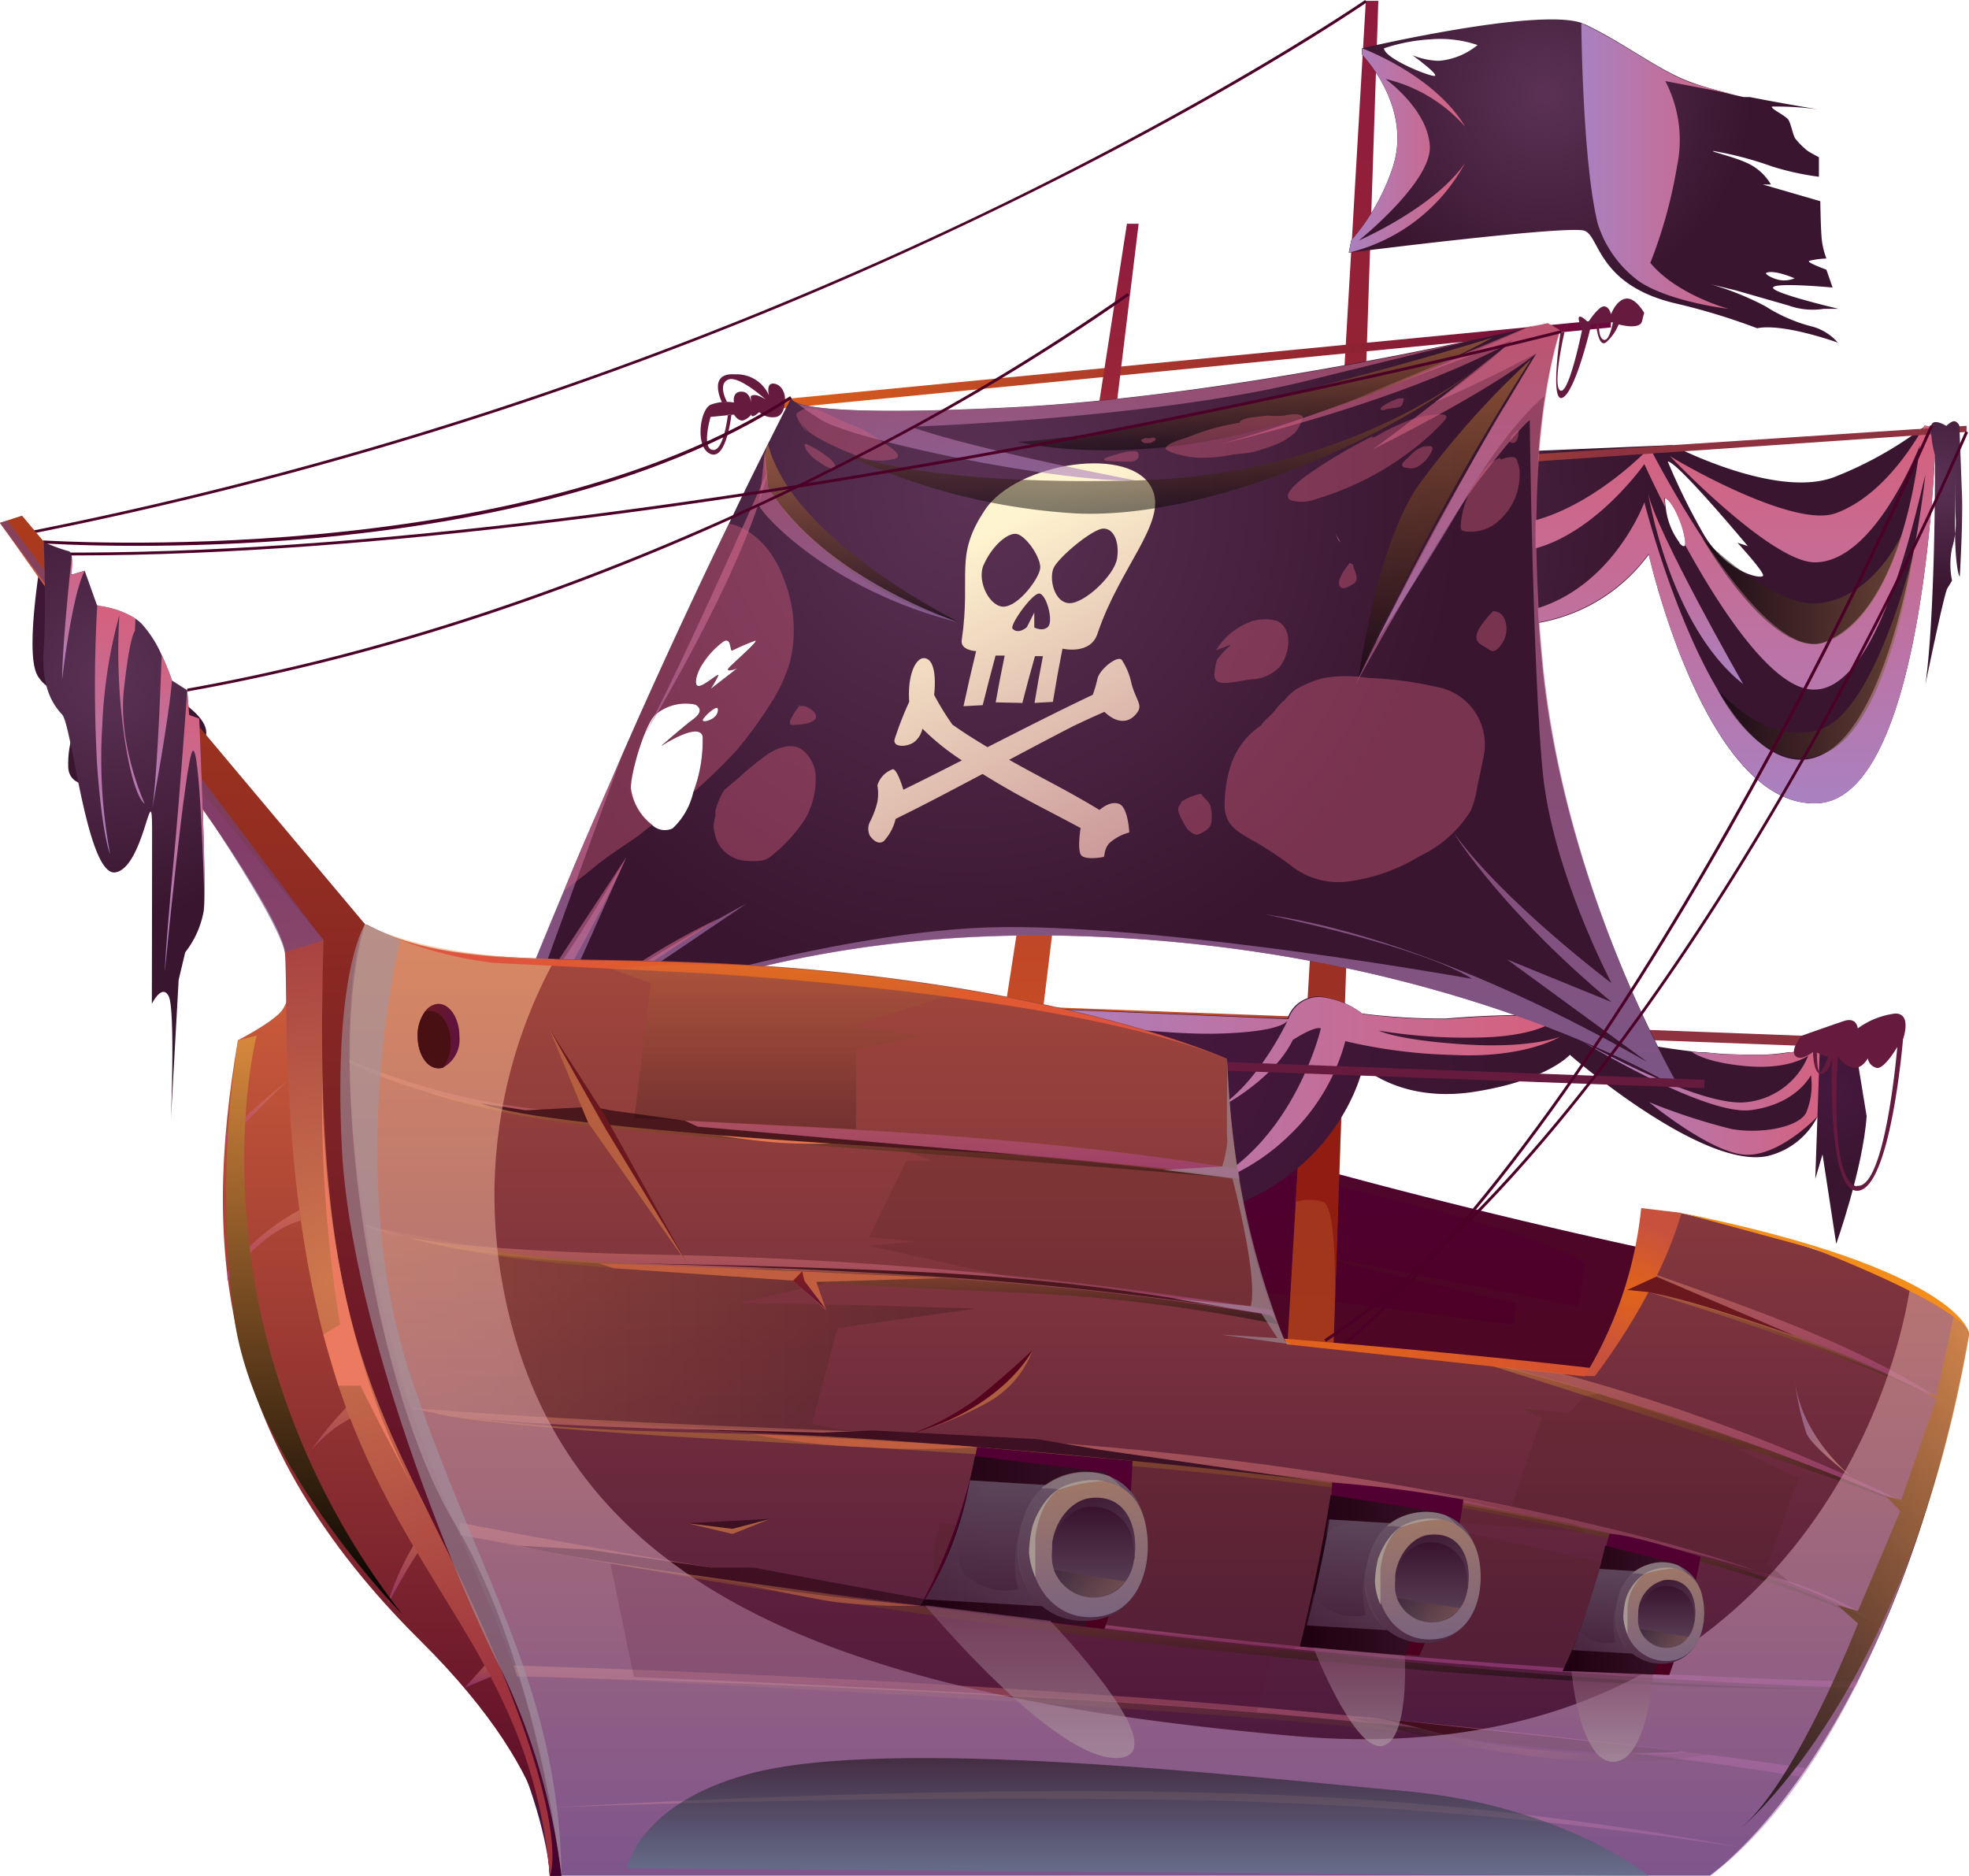<svg xmlns="http://www.w3.org/2000/svg" xmlns:xlink="http://www.w3.org/1999/xlink" viewBox="0 0 168.31 160.36"><defs><style>.cls-1{isolation:isolate;}.cls-10,.cls-100,.cls-101,.cls-102,.cls-103,.cls-104,.cls-105,.cls-106,.cls-107,.cls-108,.cls-109,.cls-11,.cls-110,.cls-111,.cls-112,.cls-113,.cls-114,.cls-115,.cls-116,.cls-117,.cls-118,.cls-119,.cls-12,.cls-120,.cls-121,.cls-122,.cls-123,.cls-124,.cls-125,.cls-126,.cls-127,.cls-128,.cls-129,.cls-13,.cls-130,.cls-131,.cls-132,.cls-133,.cls-134,.cls-14,.cls-15,.cls-16,.cls-17,.cls-18,.cls-19,.cls-2,.cls-20,.cls-21,.cls-22,.cls-23,.cls-24,.cls-25,.cls-26,.cls-27,.cls-28,.cls-29,.cls-3,.cls-30,.cls-31,.cls-32,.cls-33,.cls-35,.cls-36,.cls-38,.cls-39,.cls-4,.cls-40,.cls-41,.cls-42,.cls-43,.cls-45,.cls-46,.cls-47,.cls-48,.cls-49,.cls-5,.cls-50,.cls-51,.cls-52,.cls-53,.cls-54,.cls-55,.cls-56,.cls-57,.cls-58,.cls-59,.cls-6,.cls-60,.cls-61,.cls-62,.cls-63,.cls-64,.cls-65,.cls-66,.cls-7,.cls-8,.cls-84,.cls-85,.cls-89,.cls-95,.cls-96,.cls-97,.cls-98,.cls-99{fill-rule:evenodd;}.cls-2{fill:url(#_534);}.cls-100,.cls-101,.cls-102,.cls-109,.cls-115,.cls-116,.cls-12,.cls-124,.cls-125,.cls-126,.cls-132,.cls-133,.cls-134,.cls-136,.cls-14,.cls-140,.cls-141,.cls-142,.cls-15,.cls-22,.cls-23,.cls-24,.cls-25,.cls-26,.cls-27,.cls-3,.cls-31,.cls-33,.cls-34,.cls-39,.cls-4,.cls-41,.cls-42,.cls-51,.cls-52,.cls-53,.cls-54,.cls-55,.cls-56,.cls-57,.cls-58,.cls-59,.cls-60,.cls-61,.cls-62,.cls-63,.cls-64,.cls-65,.cls-81,.cls-82,.cls-86,.cls-9,.cls-99{mix-blend-mode:multiply;}.cls-3{fill:url(#_533);}.cls-4{fill:url(#_533-2);}.cls-114,.cls-118,.cls-123,.cls-131,.cls-28,.cls-29,.cls-30,.cls-32,.cls-5,.cls-6,.cls-67,.cls-68,.cls-69,.cls-70,.cls-71,.cls-72,.cls-73,.cls-78,.cls-79,.cls-80,.cls-84,.cls-87,.cls-93,.cls-94{mix-blend-mode:screen;}.cls-28,.cls-29,.cls-30,.cls-32,.cls-5,.cls-51,.cls-52,.cls-53,.cls-54,.cls-55,.cls-56,.cls-57,.cls-58,.cls-59,.cls-6,.cls-60,.cls-61,.cls-62,.cls-63,.cls-64,.cls-67,.cls-68,.cls-69,.cls-70,.cls-72,.cls-73,.cls-84{opacity:0.5;}.cls-5{fill:url(#_566);}.cls-6{fill:url(#_566-2);}.cls-7{fill:url(#_563);}.cls-8{fill:url(#_532);}.cls-80,.cls-9{fill:#4d1f1d;}.cls-109,.cls-114,.cls-123,.cls-131,.cls-71,.cls-78,.cls-79,.cls-80,.cls-82,.cls-87,.cls-9{opacity:0.2;}.cls-10{fill:url(#_564);}.cls-11{fill:url(#_563-2);}.cls-12{fill:#7e0100;opacity:0.46;}.cls-13{fill:url(#_556);}.cls-14{fill:url(#_533-3);}.cls-15{fill:url(#_533-4);}.cls-16{fill:url(#_562);}.cls-17{fill:url(#_561);}.cls-18{fill:url(#_558);}.cls-19{fill:url(#_534-2);}.cls-20{fill:url(#_557);}.cls-21{fill:url(#_557-2);}.cls-136,.cls-140,.cls-141,.cls-142,.cls-22,.cls-23,.cls-24,.cls-25,.cls-26,.cls-27,.cls-33,.cls-65,.cls-81,.cls-86{opacity:0.6;}.cls-22{fill:url(#_533-5);}.cls-23,.cls-31{fill:url(#_533-6);}.cls-24{fill:url(#_533-7);}.cls-25{fill:url(#_533-8);}.cls-26{fill:url(#_533-9);}.cls-27{fill:url(#_533-10);}.cls-28{fill:url(#_526);}.cls-29{fill:url(#_526-2);}.cls-30{fill:url(#_526-3);}.cls-32{fill:url(#_526-4);}.cls-33{fill:url(#_533-12);}.cls-34{opacity:0.4;}.cls-35{fill:#d6607c;}.cls-36,.cls-37{fill:#661b3e;}.cls-38{fill:url(#_534-3);}.cls-39{fill:url(#_533-13);}.cls-40{fill:url(#_534-4);}.cls-41{fill:url(#_533-14);}.cls-42{fill:url(#_533-15);}.cls-43{fill:url(#_556-2);}.cls-44{fill:#4d0027;}.cls-45{fill:url(#_555);}.cls-46{fill:url(#_552);}.cls-47{fill:url(#_551);}.cls-48{fill:url(#_550);}.cls-49{fill:url(#_549);}.cls-50{fill:url(#_548);}.cls-51{fill:url(#_547);}.cls-52{fill:url(#_547-2);}.cls-53{fill:url(#_547-3);}.cls-54{fill:url(#_547-4);}.cls-55{fill:url(#_547-5);}.cls-56{fill:url(#_547-6);}.cls-57{fill:url(#_547-7);}.cls-58{fill:url(#_547-8);}.cls-59{fill:url(#_547-9);}.cls-60{fill:url(#_547-10);}.cls-61{fill:url(#_547-11);}.cls-62{fill:url(#_547-12);}.cls-63{fill:url(#_547-13);}.cls-64{fill:url(#_547-14);}.cls-65{fill:#704786;}.cls-66{fill:url(#_545);}.cls-67{fill:url(#_526-5);}.cls-68{fill:url(#_526-6);}.cls-69{fill:url(#_526-7);}.cls-70{fill:url(#_526-8);}.cls-71{fill:url(#_526-9);}.cls-72{fill:url(#_526-10);}.cls-73{fill:url(#_526-11);}.cls-74{fill:#4a171d;}.cls-75{fill:url(#_522);}.cls-76{fill:url(#_522-2);}.cls-77{fill:url(#_522-3);}.cls-78{fill:url(#_544);}.cls-79{fill:url(#_541);}.cls-81{fill:url(#_523);}.cls-82{fill:#5c1838;}.cls-83{fill:#6a171d;}.cls-84{fill:url(#_540);}.cls-85{fill:url(#_538);}.cls-86{fill:#a295a0;}.cls-87{fill:url(#_526-12);}.cls-88{fill:#c25e40;}.cls-89{fill:url(#_537);}.cls-90{fill:#e5774f;}.cls-91{fill:#9e4f3f;}.cls-92{fill:#eb7a61;}.cls-93{fill:url(#_526-13);}.cls-94{opacity:0.76;fill:url(#_526-14);}.cls-95{fill:#f48d19;}.cls-96{fill:url(#_536);}.cls-97{fill:#481013;}.cls-98{fill:url(#_534-5);}.cls-99{fill:url(#_533-16);}.cls-100{fill:url(#_533-17);}.cls-101{fill:url(#_533-18);}.cls-102{fill:url(#_533-19);}.cls-103{fill:url(#_532-2);}.cls-104{fill:url(#_532-3);}.cls-105{fill:url(#_532-4);}.cls-106{fill:url(#_530);}.cls-107{fill:url(#_530-2);}.cls-108{fill:url(#_530-3);}.cls-109{fill:url(#_525);}.cls-110{fill:url(#_529);}.cls-111{fill:url(#_525-2);}.cls-112{fill:url(#_528);}.cls-113{fill:url(#_527);}.cls-114{fill:url(#_526-15);}.cls-115,.cls-116,.cls-124,.cls-125,.cls-126,.cls-132,.cls-133,.cls-134{opacity:0.3;}.cls-115{fill:url(#_525-3);}.cls-116{fill:url(#_525-4);}.cls-117,.cls-118{fill:#a79892;}.cls-118{opacity:0.45;}.cls-119{fill:url(#_529-2);}.cls-120{fill:url(#_525-5);}.cls-121{fill:url(#_528-2);}.cls-122{fill:url(#_527-2);}.cls-123{fill:url(#_526-16);}.cls-124{fill:url(#_525-6);}.cls-125{fill:url(#_525-7);}.cls-126{fill:url(#_525-8);}.cls-127{fill:url(#_529-3);}.cls-128{fill:url(#_525-9);}.cls-129{fill:url(#_528-3);}.cls-130{fill:url(#_527-3);}.cls-131{fill:url(#_526-17);}.cls-132{fill:url(#_525-10);}.cls-133{fill:url(#_525-11);}.cls-134{fill:url(#_525-12);}.cls-135{fill:#56031d;}.cls-136{fill:url(#_523-2);}.cls-137{fill:url(#_522-4);}.cls-138{fill:#ae5e40;}.cls-139{fill:#b65e40;}.cls-140{fill:url(#_521);}.cls-141{fill:url(#_521-2);}.cls-142{fill:url(#_521-3);}</style><radialGradient id="_534" cx="106.72" cy="43.87" r="34.46" gradientUnits="userSpaceOnUse"><stop offset="0" stop-color="#5b3255"/><stop offset="1" stop-color="#39152f"/></radialGradient><linearGradient id="_533" x1="141.73" y1="68.67" x2="141.73" y2="36.4" gradientUnits="userSpaceOnUse"><stop offset="0" stop-color="#a981c0"/><stop offset="1" stop-color="#d6607c"/></linearGradient><linearGradient id="_533-2" x1="144.94" y1="58.48" x2="144.94" y2="42.09" xlink:href="#_533"/><linearGradient id="_566" x1="145.52" y1="50.29" x2="162.63" y2="50.29" gradientUnits="userSpaceOnUse"><stop offset="0"/><stop offset="1" stop-color="#956f3d"/></linearGradient><linearGradient id="_566-2" x1="146.8" y1="56.06" x2="163.55" y2="56.06" xlink:href="#_566"/><radialGradient id="_563" cx="102.07" cy="38.37" r="35.54" gradientUnits="userSpaceOnUse"><stop offset="0" stop-color="#e16419"/><stop offset="1" stop-color="#8d323e"/></radialGradient><linearGradient id="_532" x1="129.61" y1="126.55" x2="129.61" y2="94.63" gradientUnits="userSpaceOnUse"><stop offset="0" stop-color="#4a001d"/><stop offset="1" stop-color="#520034"/></linearGradient><linearGradient id="_564" x1="113.79" y1="120.77" x2="113.79" y2="0.1" gradientUnits="userSpaceOnUse"><stop offset="0" stop-color="#a43919"/><stop offset="1" stop-color="#8e1b3e"/></linearGradient><radialGradient id="_563-2" cx="83.22" cy="86.32" r="41.94" xlink:href="#_563"/><radialGradient id="_556" cx="97.34" cy="89.51" r="33.26" gradientUnits="userSpaceOnUse"><stop offset="0" stop-color="#46183f"/><stop offset="1" stop-color="#39152f"/></radialGradient><linearGradient id="_533-3" x1="86.43" y1="93.26" x2="133.34" y2="93.26" xlink:href="#_533"/><linearGradient id="_533-4" x1="135.11" y1="93.84" x2="156.96" y2="93.84" xlink:href="#_533"/><linearGradient id="_562" x1="62.82" y1="31.29" x2="137.7" y2="31.29" gradientUnits="userSpaceOnUse"><stop offset="0" stop-color="#e16419"/><stop offset="1" stop-color="#6b073e"/></linearGradient><linearGradient id="_561" x1="88.95" y1="120.7" x2="88.95" y2="19.13" gradientUnits="userSpaceOnUse"><stop offset="0" stop-color="#e16419"/><stop offset="1" stop-color="#8e1b3e"/></linearGradient><radialGradient id="_558" cx="67.68" cy="33.93" r="0.04" gradientUnits="userSpaceOnUse"><stop offset="0" stop-color="#ff2c22"/><stop offset="1" stop-color="#d6002a"/></radialGradient><radialGradient id="_534-2" cx="82.43" cy="42.67" r="42.54" xlink:href="#_534"/><linearGradient id="_557" x1="121.55" y1="69.49" x2="109.1" y2="42.11" gradientTransform="matrix(0.85, 0, 0, 1, -5.45, 1.72)" gradientUnits="userSpaceOnUse"><stop offset="0" stop-color="#c79296"/><stop offset="1" stop-color="#fff4d0"/></linearGradient><linearGradient id="_557-2" x1="112.68" y1="76.58" x2="98.92" y2="46.33" xlink:href="#_557"/><linearGradient id="_533-5" x1="97.06" y1="41.07" x2="97.06" y2="29.06" xlink:href="#_533"/><linearGradient id="_533-6" x1="92.53" y1="92.58" x2="92.53" y2="27.64" xlink:href="#_533"/><linearGradient id="_533-7" x1="60.04" y1="63.92" x2="60.04" y2="40.2" xlink:href="#_533"/><linearGradient id="_533-8" x1="124.49" y1="54.86" x2="124.49" y2="27.64" xlink:href="#_533"/><linearGradient id="_533-9" x1="47.63" y1="92.22" x2="47.63" y2="73.29" xlink:href="#_533"/><linearGradient id="_533-10" x1="53.22" y1="90.17" x2="53.22" y2="78.53" xlink:href="#_533"/><linearGradient id="_526" x1="107.29" y1="38.5" x2="107.29" y2="28.92" gradientUnits="userSpaceOnUse"><stop offset="0"/><stop offset="1" stop-color="#d7883d"/></linearGradient><linearGradient id="_526-2" x1="99.38" y1="43.91" x2="99.38" y2="30.69" xlink:href="#_526"/><linearGradient id="_526-3" x1="123.51" y1="57.83" x2="123.51" y2="30.69" xlink:href="#_526"/><linearGradient id="_526-4" x1="73.74" y1="53.25" x2="73.74" y2="37.97" xlink:href="#_526"/><linearGradient id="_533-12" x1="73.48" y1="53.25" x2="73.48" y2="38.5" xlink:href="#_533"/><radialGradient id="_534-3" cx="132.05" cy="8.05" r="17.75" xlink:href="#_534"/><linearGradient id="_533-13" x1="114.38" y1="46.4" x2="114.38" y2="45.55" xlink:href="#_533"/><radialGradient id="_534-4" cx="165.85" cy="41.2" r="9.39" xlink:href="#_534"/><linearGradient id="_533-14" x1="115.3" y1="12.86" x2="125.24" y2="12.86" xlink:href="#_533"/><linearGradient id="_533-15" x1="135.17" y1="14.18" x2="149.48" y2="14.18" xlink:href="#_533"/><radialGradient id="_556-2" cx="156.93" cy="93.03" r="7.33" xlink:href="#_556"/><radialGradient id="_555" cx="8.72" cy="51.16" r="9.91" gradientUnits="userSpaceOnUse"><stop offset="0" stop-color="#45173f"/><stop offset="1" stop-color="#39152f"/></radialGradient><radialGradient id="_552" cx="108.71" cy="124.39" r="35.69" gradientTransform="matrix(1, 0.07, -0.14, 1.94, 20.94, -127.59)" gradientUnits="userSpaceOnUse"><stop offset="0" stop-color="#e16419"/><stop offset="1" stop-color="#cf463e"/></radialGradient><linearGradient id="_551" x1="84.16" y1="160.36" x2="84.16" y2="44.09" gradientUnits="userSpaceOnUse"><stop offset="0" stop-color="#3e123e"/><stop offset="1" stop-color="#d2603b"/></linearGradient><linearGradient id="_550" x1="33.07" y1="160.36" x2="33.07" y2="80.34" gradientUnits="userSpaceOnUse"><stop offset="0" stop-color="#530728"/><stop offset="1" stop-color="#d2603b"/></linearGradient><linearGradient id="_549" x1="23.99" y1="160.36" x2="23.99" y2="44.09" gradientUnits="userSpaceOnUse"><stop offset="0" stop-color="#44032f"/><stop offset="1" stop-color="#ac3b1d"/></linearGradient><radialGradient id="_548" cx="28.55" cy="109.51" r="38.3" gradientUnits="userSpaceOnUse"><stop offset="0" stop-color="#ce784d"/><stop offset="1" stop-color="#9d323e"/></radialGradient><linearGradient id="_547" x1="67.92" y1="100.79" x2="67.92" y2="90.59" gradientUnits="userSpaceOnUse"><stop offset="0.01" stop-color="#ae429a"/><stop offset="1" stop-color="#e08368"/></linearGradient><linearGradient id="_547-2" x1="153.71" y1="120.36" x2="153.71" y2="108.84" xlink:href="#_547"/><linearGradient id="_547-3" x1="33.09" y1="105.76" x2="33.09" y2="104.69" xlink:href="#_547"/><linearGradient id="_547-4" x1="71.96" y1="112.49" x2="71.96" y2="105.77" xlink:href="#_547"/><linearGradient id="_547-5" x1="146.57" y1="129.27" x2="146.57" y2="116.89" xlink:href="#_547"/><linearGradient id="_547-6" x1="98" y1="139.67" x2="98" y2="120.36" xlink:href="#_547"/><linearGradient id="_547-7" x1="99.02" y1="144.29" x2="99.02" y2="130.16" xlink:href="#_547"/><linearGradient id="_547-8" x1="99.16" y1="151.87" x2="99.16" y2="142.37" xlink:href="#_547"/><linearGradient id="_547-9" x1="98.13" y1="157.94" x2="98.13" y2="153.11" xlink:href="#_547"/><linearGradient id="_547-10" x1="21.94" y1="97.8" x2="21.94" y2="92.34" xlink:href="#_547"/><linearGradient id="_547-11" x1="22.57" y1="109.51" x2="22.57" y2="103.44" xlink:href="#_547"/><linearGradient id="_547-12" x1="27.53" y1="126.31" x2="27.53" y2="120.36" xlink:href="#_547"/><linearGradient id="_547-13" x1="34.39" y1="137.25" x2="34.39" y2="132.13" xlink:href="#_547"/><linearGradient id="_547-14" x1="40.83" y1="144.29" x2="40.83" y2="142.37" xlink:href="#_547"/><radialGradient id="_545" cx="139.6" cy="110.45" r="5.86" gradientUnits="userSpaceOnUse"><stop offset="0" stop-color="#e16419"/><stop offset="1" stop-color="#c8513e"/></radialGradient><linearGradient id="_526-5" x1="100.22" y1="144.34" x2="100.22" y2="131.71" xlink:href="#_526"/><linearGradient id="_526-6" x1="99" y1="139.26" x2="99" y2="120.77" xlink:href="#_526"/><linearGradient id="_526-7" x1="72.11" y1="113.22" x2="72.11" y2="105.77" xlink:href="#_526"/><linearGradient id="_526-8" x1="146.02" y1="129.27" x2="146.02" y2="116.77" xlink:href="#_526"/><linearGradient id="_526-9" x1="99.83" y1="151.64" x2="99.83" y2="143.35" xlink:href="#_526"/><linearGradient id="_526-10" x1="71.23" y1="100.79" x2="71.23" y2="93.34" xlink:href="#_526"/><linearGradient id="_526-11" x1="153.96" y1="120.36" x2="153.96" y2="110.45" xlink:href="#_526"/><linearGradient id="_522" x1="55.63" y1="124.33" x2="112.16" y2="124.33" gradientUnits="userSpaceOnUse"><stop offset="0" stop-color="#430e1d"/><stop offset="1" stop-color="#381227"/></linearGradient><linearGradient id="_522-2" x1="44.4" y1="135.7" x2="94.4" y2="135.7" xlink:href="#_522"/><linearGradient id="_522-3" x1="118.08" y1="148.38" x2="143.73" y2="148.38" xlink:href="#_522"/><radialGradient id="_544" cx="130.9" cy="148.76" r="10.78" gradientUnits="userSpaceOnUse"><stop offset="0" stop-color="#d7883d"/><stop offset="1"/></radialGradient><linearGradient id="_541" x1="31.22" y1="113.52" x2="83.34" y2="113.52" xlink:href="#_544"/><linearGradient id="_523" x1="99.1" y1="160.36" x2="99.1" y2="78.99" gradientUnits="userSpaceOnUse"><stop offset="0" stop-color="#a981c0"/><stop offset="1" stop-color="#fcb47c"/></linearGradient><linearGradient id="_540" x1="97.25" y1="160.36" x2="97.25" y2="150.28" gradientUnits="userSpaceOnUse"><stop offset="0" stop-color="#51888d"/><stop offset="1"/></linearGradient><radialGradient id="_538" cx="68.82" cy="85.15" r="25.81" gradientUnits="userSpaceOnUse"><stop offset="0" stop-color="#e16419"/><stop offset="1" stop-color="#e0543e"/></radialGradient><linearGradient id="_526-12" x1="66.93" y1="96.51" x2="66.93" y2="82.46" xlink:href="#_526"/><linearGradient id="_537" x1="69.2" y1="111.95" x2="69.2" y2="108.67" gradientUnits="userSpaceOnUse"><stop offset="0" stop-color="#5f123e"/><stop offset="1" stop-color="#801e1d"/></linearGradient><linearGradient id="_526-13" x1="26.86" y1="138.02" x2="26.86" y2="88.53" xlink:href="#_526"/><linearGradient id="_526-14" x1="142" y1="148.18" x2="173.94" y2="120.42" xlink:href="#_526"/><linearGradient id="_536" x1="35.7" y1="88.58" x2="39.27" y2="88.58" gradientUnits="userSpaceOnUse"><stop offset="0" stop-color="#6a1a1d"/><stop offset="1" stop-color="#5f123e"/></linearGradient><radialGradient id="_534-5" cx="9.22" cy="57.75" r="20.97" xlink:href="#_534"/><linearGradient id="_533-16" x1="6.27" y1="58.12" x2="6.27" y2="47.58" xlink:href="#_533"/><linearGradient id="_533-17" x1="10.24" y1="72.97" x2="10.24" y2="51.74" xlink:href="#_533"/><linearGradient id="_533-18" x1="13.85" y1="69.16" x2="13.85" y2="55.98" xlink:href="#_533"/><linearGradient id="_533-19" x1="15.77" y1="83.07" x2="15.77" y2="58.99" xlink:href="#_533"/><linearGradient id="_532-2" x1="87.74" y1="139.26" x2="87.74" y2="123.7" xlink:href="#_532"/><linearGradient id="_532-3" x1="118.12" y1="141.59" x2="118.12" y2="126.79" xlink:href="#_532"/><linearGradient id="_532-4" x1="139.46" y1="143.2" x2="139.46" y2="131.09" xlink:href="#_532"/><linearGradient id="_530" x1="78.68" y1="131.76" x2="94.63" y2="131.76" gradientUnits="userSpaceOnUse"><stop offset="0" stop-color="#1e0010"/><stop offset="1" stop-color="#381227"/></linearGradient><linearGradient id="_530-2" x1="111.15" y1="134.67" x2="123.04" y2="134.67" xlink:href="#_530"/><linearGradient id="_530-3" x1="133.54" y1="137.64" x2="143.33" y2="137.64" xlink:href="#_530"/><linearGradient id="_525" x1="87.54" y1="126.88" x2="89.01" y2="126.88" gradientUnits="userSpaceOnUse"><stop offset="0.01" stop-color="#4f2c45"/><stop offset="1" stop-color="#695467"/></linearGradient><linearGradient id="_529" x1="86" y1="137.25" x2="86.81" y2="126.69" gradientUnits="userSpaceOnUse"><stop offset="0.01" stop-color="#47223c"/><stop offset="1" stop-color="#5c455a"/></linearGradient><linearGradient id="_525-2" x1="93.84" y1="147.98" x2="93.84" y2="135.29" gradientTransform="translate(-11.92 -1.81) rotate(-4.4)" xlink:href="#_525"/><linearGradient id="_528" x1="94.43" y1="147.7" x2="94.43" y2="136.01" gradientTransform="translate(-11.92 -1.81) rotate(-4.4)" gradientUnits="userSpaceOnUse"><stop offset="0" stop-color="#7a637e"/><stop offset="1" stop-color="#9f7767"/></linearGradient><linearGradient id="_527" x1="93.42" y1="136.53" x2="93.42" y2="128" gradientUnits="userSpaceOnUse"><stop offset="0" stop-color="#5c455a"/><stop offset="0.99" stop-color="#360e2a"/></linearGradient><linearGradient id="_526-15" x1="90.05" y1="135.37" x2="96.19" y2="135.37" xlink:href="#_526"/><linearGradient id="_525-3" x1="79.07" y1="131.92" x2="89.05" y2="131.92" xlink:href="#_525"/><linearGradient id="_525-4" x1="89.9" y1="130.7" x2="97" y2="130.7" xlink:href="#_525"/><linearGradient id="_529-2" x1="116.79" y1="139.34" x2="117.5" y2="130.05" xlink:href="#_529"/><linearGradient id="_525-5" x1="122.62" y1="152.1" x2="122.62" y2="140.9" gradientTransform="translate(-11.92 -1.81) rotate(-4.4)" xlink:href="#_525"/><linearGradient id="_528-2" x1="123.14" y1="151.85" x2="123.14" y2="141.53" xlink:href="#_528"/><linearGradient id="_527-2" x1="122.38" y1="138.66" x2="122.38" y2="131.13" xlink:href="#_527"/><linearGradient id="_526-16" x1="119.4" y1="137.64" x2="124.82" y2="137.64" xlink:href="#_526"/><linearGradient id="_525-6" x1="113.27" y1="130.62" x2="117.1" y2="130.62" xlink:href="#_525"/><linearGradient id="_525-7" x1="111.63" y1="136.5" x2="118.52" y2="136.5" xlink:href="#_525"/><linearGradient id="_525-8" x1="119.27" y1="133.51" x2="125.54" y2="133.51" xlink:href="#_525"/><linearGradient id="_529-3" x1="138.24" y1="141.37" x2="138.79" y2="134.2" xlink:href="#_529"/><linearGradient id="_525-9" x1="142.6" y1="155.41" x2="142.6" y2="146.77" gradientTransform="translate(-11.92 -1.81) rotate(-4.4)" xlink:href="#_525"/><linearGradient id="_528-3" x1="143" y1="155.22" x2="143" y2="147.25" xlink:href="#_528"/><linearGradient id="_527-3" x1="142.47" y1="140.84" x2="142.47" y2="135.03" xlink:href="#_527"/><linearGradient id="_526-17" x1="140.17" y1="140.05" x2="144.36" y2="140.05" xlink:href="#_526"/><linearGradient id="_525-10" x1="136.56" y1="134.26" x2="138.4" y2="134.26" xlink:href="#_525"/><linearGradient id="_525-11" x1="134.33" y1="139.17" x2="139.49" y2="139.17" xlink:href="#_525"/><linearGradient id="_525-12" x1="140.08" y1="136.87" x2="144.91" y2="136.87" xlink:href="#_525"/><linearGradient id="_523-2" x1="153.43" y1="122.16" x2="158.35" y2="122.16" xlink:href="#_523"/><linearGradient id="_522-4" x1="58.74" y1="130.48" x2="65.88" y2="130.48" xlink:href="#_522"/><linearGradient id="_521" x1="88.02" y1="150.29" x2="88.02" y2="137.22" gradientUnits="userSpaceOnUse"><stop offset="0" stop-color="#b09da4"/><stop offset="1" stop-color="#834f6b"/></linearGradient><linearGradient id="_521-2" x1="116.21" y1="149.27" x2="116.21" y2="140.85" xlink:href="#_521"/><linearGradient id="_521-3" x1="137.81" y1="150.6" x2="137.81" y2="142.85" xlink:href="#_521"/></defs><g class="cls-1"><g id="Слой_2" data-name="Слой 2"><g id="ships"><path class="cls-2" d="M164.58,36.4h0A32.07,32.07,0,0,1,157,40.7c-5,2.12-14.07-2.65-14.07-2.65L68.81,41.17s-3.58,15.51.87,20.33,31-9.07,31-9.07a8.6,8.6,0,0,0,6.44.61c3.6-1.08,5.77-8.71,5.77-8.71a20.57,20.57,0,0,0,1.54,1.84l.21.23a25.12,25.12,0,0,0,6.39,5,17.23,17.23,0,0,0,6.56,2,14.82,14.82,0,0,0,13.35-6S145.77,69,155.29,68.67s10.2-32.07,10.2-32.07Zm-21,10a6.06,6.06,0,0,1-1.19-3h0a6.5,6.5,0,0,1-.07-.83c.89.36,1.88,3.29,1.74,4C144,46.75,143.83,46.75,143.54,46.4Zm5.87.29-.93-.29s2.24,2.44,2.19,2.8-3.19-.21-5.15-3.65a54.09,54.09,0,0,1-3-6.1C143.36,39.43,149.41,46.69,149.41,46.69Z"/><path class="cls-3" d="M165.49,36.6s-.68,31.78-10.2,32.07-14.37-21.32-14.37-21.32a14.82,14.82,0,0,1-13.35,6,17.23,17.23,0,0,1-6.56-2,19.31,19.31,0,0,0,5.81,1.19c10.05.57,13.74-9.6,13.74-9.6s5.68,22.46,13.61,22,10.41-24.35,10.41-24.35c-.89,3.48-4.16,19.13-9.94,18.33-3.4-.47-7.68-7-10.62-12.38.14-.7-.85-3.63-1.74-4a6.5,6.5,0,0,0,.07.83c-1.11-2.18-1.79-3.7-1.79-3.7s-5.33,7.63-11.76,7.53c-5.78-.08-10.05-6.29-10.84-7.53a12.56,12.56,0,0,0,9.65,5.23c6.83.41,13.41-6.65,13.41-6.65s9.56,18.86,15,16.61c6.83-2.8,8-16.38,8.11-16.79-.19.35-3.91,10-9,10-3.7,0-12.14-8.82-12.4-9.1.28.23,10.45,6.22,14.16,4.91,4.56-1.63,7.47-7.31,7.62-7.52h0Z"/><path class="cls-4" d="M140.87,42.09s1.8,11.42,8.14,16.39C149,58.48,141.4,45.16,140.87,42.09Z"/><path class="cls-5" d="M145.52,46s5.92,10.5,10.52,8.89,6.59-9.31,6.59-9.31-2.48,5.65-7.34,6C151.51,51.89,145.52,46,145.52,46Z"/><path class="cls-6" d="M146.8,58.91s3.67,7.74,9.19,5.47,7.56-17.06,7.56-17.06-3.22,13.38-7.89,15S146.8,58.91,146.8,58.91Z"/><polygon class="cls-7" points="80.29 42.17 168.1 36.4 168.1 36.92 80.29 42.94 80.29 42.17"/><path class="cls-8" d="M164.59,111.39a549.27,549.27,0,0,1-70-16.76s5,29.42,0,31.92c0,0,37-6.27,66.21-2Z"/><path class="cls-9" d="M105.78,99.42s26.54,5.71,29.69,8.6l-.55,3.64-25.67-5,20.36,4.76-.28,1.83-22.25-2.91.23,7.32,29.2,2.73,4.41-2-1.12-11.83s-21.2-4.49-34.64-8.55Z"/><path class="cls-10" d="M109.75,120.07l7-120h1.07l-4,120.21S111.5,121.5,109.75,120.07Z"/><polygon class="cls-11" points="57.49 84.88 161.26 88.81 161.26 89.67 57.49 85.78 57.49 84.88"/><path class="cls-12" d="M110.78,102.74a3.71,3.71,0,0,1,2.31,0c1.28.42,1,8.92,1,8.92L115,86.08,111.77,86Z"/><path class="cls-13" d="M157,89.48a15,15,0,0,1-1.62,5.94h0a6.46,6.46,0,0,1-4.28,3.4c-5.6,1.21-16.91-8.65-16.91-8.65s-1.91,2.18-8.17,3.16-9.51-2.13-9.51-2.13-3.1,15.53-25.48,13.48S66.26,87.28,66.26,87.28,62.68,90,60,88.86a4.34,4.34,0,0,1-2.54-4l28.93,1.21,23.66,1a2.77,2.77,0,0,1,2.78-1.89,7.27,7.27,0,0,1,3.6,1.46,55.47,55.47,0,0,0,7.17.43,80.63,80.63,0,0,1,9.7-.26,8.76,8.76,0,0,1,3.48,1.72s3.58.83,7.7,1.33l.84.1.51,0c1,.11,2,.18,3,.2l.54,0c.3,0,.58,0,.85,0h.47a17.53,17.53,0,0,0,2.18-.21l.25,0a5.93,5.93,0,0,0,2.41-.93l.21-.16.78.42Z"/><path class="cls-14" d="M133.34,88.63c-.17.1-3.13,1.85-9.14,1.55A44.53,44.53,0,0,1,115,89a17.32,17.32,0,0,1-4.84,8.1,17.9,17.9,0,0,1-7.25,4.28c7.77-3.8,10-13.48,10-13.48-.63-.18-2.4,1-2.4,1-1.78,3.65-6.66,6-6.66,6,3.36-2,5.76-6.72,6.21-7.64-.26.32-1.38,1-6.21,1.1-6.33.11-16.9-1.73-16.9-1.73l-.48-.51,23.66,1a2.77,2.77,0,0,1,2.78-1.89,7.27,7.27,0,0,1,3.6,1.46,55.47,55.47,0,0,0,7.17.43,80.63,80.63,0,0,1,9.7-.26s-1,1.47-5.85,1.79a46.15,46.15,0,0,1-9.67-.55s1.46.79,7.18,1.17S133.21,88.67,133.34,88.63Z"/><path class="cls-15" d="M157,89.48a15,15,0,0,1-1.62,5.94h0s-3.4,3.62-6.42,3.27-8-4.48-8-4.48a52.37,52.37,0,0,0,7,2.29c2.42.46,5.72-.09,6.42-1.36a6.17,6.17,0,0,0,.42-3.24s-1.21,2.5-5.17,3c-3.79.45-13.57-5.4-14.45-5.93.85.47,9.79,5.45,13.81,5.27a6.41,6.41,0,0,0,5.58-4s-1.59,1.22-5.26.9-4.72-1.24-4.72-1.24l.84.1.51,0c.4,0,.8.08,1.21.11l.51,0c.43,0,.87,0,1.29.06l.54,0c.3,0,.58,0,.85,0h.47a14.45,14.45,0,0,0,2.18-.21l.25,0a5.93,5.93,0,0,0,2.41-.93l1,.26Z"/><polygon class="cls-16" points="62.82 34.52 137.7 27.28 137.7 27.99 62.82 35.31 62.82 34.52"/><polygon class="cls-17" points="80.56 120.7 96.33 19.13 97.33 19.13 84.97 120.7 80.56 120.7"/><path class="cls-18" d="M67.7,33.91l0,.07a.34.34,0,0,1,0-.08Z"/><path class="cls-19" d="M131.83,56.75c-1.9-19.42,1.51-28.5,1.51-28.5l-1.05-.61-2,.46c-1.06.24-2.52.57-4.28.94l-.06,0c-8.87,1.9-25.55,5.1-39.71,5.79-13,.64-16.94.08-18.12-.4a0,0,0,0,0,0,0c-.45-.19-.49-.36-.47-.46C65.81,37.6,64,41.21,62.31,44.76c-.54,1.11-1.08,2.23-1.61,3.34l-.33.69c-2.59,5.48-5,10.74-7.13,15.61l0,0c-1,2.35-2,4.61-2.93,6.75h0c-.75,1.73-1.45,3.39-2.1,5-3.82,9.11-6.14,15.23-6.42,16l0,.07s17.7-13,49.52-12.23,51.36,12.6,51.36,12.6h.72S133.73,76.15,131.83,56.75ZM60,56.84a7,7,0,0,1,1.84-2c.68-.41.54.77.73.78a20.46,20.46,0,0,1,2-.86c.33,0-2,2-2.29,2.36s.61.09.75,0l-2.28,1.77a8.27,8.27,0,0,0,.66-1.17c0-.2-1.23.93-1.69.92S59.55,57.54,60,56.84Zm.05,4.73c.17-.4,1.32-1.41,1.32-.93C61.42,61.51,60,61.83,60.09,61.57ZM57.5,70.81a1.57,1.57,0,0,1-1.76-.29,4.75,4.75,0,0,1-1.82-3.14C53.92,66,55.11,62,56,61.11a4,4,0,0,1,3.44-.88c.47.28.59.68-.22,1.28s-2.5,2.08-2.71,2.27c.28-.18,3.23-2.06,3.55-.84a12.36,12.36,0,0,1-.8,4.79A6.07,6.07,0,0,1,57.5,70.81Z"/><path class="cls-20" d="M83.44,55.66c-.45,1.86-.67,2.81-1.08,4.71L84,60.28c.43-1.7.65-2.56,1.1-4.24l.78,0c-.32,1.57-.48,2.37-.77,4l2.28.05c.42-1.61.63-2.42,1.08-4l.68,0c-.31,1.58-.45,2.39-.72,4L90,60c.3-1.82.47-2.75.82-4.55,0,0,2.41.57,3-1.3,1.9-5.67,5.91-9.46,4.7-12.28-1.68-3.94-11.61-2.32-14.3,1.68s-1.2,5.5-2,11.09C82,55.61,83.44,55.66,83.44,55.66Zm6.61-7.08c.41-.94,3.28-3.31,4.2-3.39s1.46,1.09,1.24,2.54-2.82,3.89-4.1,3.83S89.67,49.49,90.05,48.58Zm-.46,5c-.47.45-1.18.06-1.18.06V52.36c-.25.5-.38.76-.64,1.26,0,0-.73.65-1.22.12-.26-.29,1.59-2.9,2.23-3S90.08,53.11,89.59,53.56Zm-5.51-5.28c.63-1.46,1.87-2.67,2.71-2.67s2.27,2.12,2.12,3-1.75,3.05-3,3.22S83.46,49.73,84.08,48.28Z"/><path class="cls-21" d="M96.72,58.44a5.75,5.75,0,0,0-.81-2c-.3-.5-1.9.73-2.1,1.58a10.2,10.2,0,0,1-.4,1.37c-3.33,1.59-5.31,2.61-9,4.48-1.26-.76-1.87-1.14-3-1.93a22.84,22.84,0,0,1-1.56-2.54s.37-2.82-.72-3.12c-.78-.22-1.58,1.29-1.41,3.71a29.21,29.21,0,0,0-1.25,3.21c-.18.75,1.2.67,1.76.16a2,2,0,0,0,.62-1.07A21.22,21.22,0,0,0,82.22,65c-2.14,1.09-3.19,1.62-5,2.51,0,0-.52-1.8-.91-1.75A2.1,2.1,0,0,0,75,67.14a4.2,4.2,0,0,1,0,1.41,7.74,7.74,0,0,1-.63,1.69,1.32,1.32,0,0,0,0,1.22c.28.39.75.78,1.19.43A4.28,4.28,0,0,0,76.56,70c2.66-1.31,4.27-2.17,7.43-3.84,3.09,1.92,4.94,2.78,8.38,4.62,0,0-.33,2,.09,2.37s1.74.14,1.87.1,0-.58.48-1.16a4.14,4.14,0,0,1,1.72-.93s-.09-2.17-.89-2.45-1.65.53-1.65.53c-3-1.81-4.73-2.6-7.73-4.29,2.26-1.2,3.41-1.81,5.52-2.9,1.09-.51,1.62-.76,2.63-1.2,0,0,1.4,1.5,2.58.32C97.83,60.3,97.17,60.08,96.72,58.44Z"/><path class="cls-22" d="M70.11,35.84a20.82,20.82,0,0,1-2-1.39c1.18.48,5.17,1,18.12.4C100.43,34.16,117.1,31,126,29.06c-3.12.75-7.86,1.9-14.32,3.5-12.93,3.21-33.82,3.92-33.82,3.92,5.92,2.07,19.22,4.59,19.22,4.59C90.36,41.25,72.84,37.62,70.11,35.84Z"/><path class="cls-23" d="M143.33,92.58h-.72S123.07,80.73,91.25,80,41.73,92.22,41.73,92.22s4.4-11.7,11.49-27.78L45.48,85.66C48.62,81.9,53.11,74,53.53,73.29L47,87.94c6-4.93,16.17-10.36,16.8-10.69L50.33,86.36s20.73-7,35.49-7.11,40,4.42,40,4.42c-4.28-2.74-16.83-5.33-17.66-5.51,15.31,2.22,31.75,12.19,32.65,12.62l-12-8.77,8.95,3.65c-9-7.48-13.24-14-13.49-14.46,4.27,5.89,13.21,12.63,13.48,12.84-.14-.29-5-9.54-5.86-17.87s-1.13-30.26-1.13-30.26-.77.5-4.13,4.86-10.42,17.12-10.76,17.74c.23-.49,4-8.38,7.48-14.63,3.56-6.44,8-13.67,8-13.67-4.48,3.5-13.62,8-14,8.2,4.35-3.15,11.76-9.13,11.76-9.13-7.92,4.21-18.5,7.17-24.85,8.7,10.51-2.88,24-8.92,26.1-9.88l2-.46,1.05.61s-3.41,9.08-1.51,28.5S143.33,92.58,143.33,92.58Z"/><path class="cls-24" d="M54.43,63.92S63.77,48.8,65.65,40.2C65.65,40.2,56.7,60.49,54.43,63.92Z"/><path class="cls-25" d="M115.63,34.19l15.12-6.3,1.54-.25,1.05.61a24.27,24.27,0,0,0-1.26,5.57S129,36.11,125,43.06c-3.47,5.94-7.37,11.8-7.37,11.8s8.16-15.74,11.08-20.31l2.61-4.34s-4.92,2.61-8.65,4.17a59.46,59.46,0,0,0,6.65-5.32Z"/><path class="cls-26" d="M53.53,73.29,45.59,85.35l-3.86,6.87a47.52,47.52,0,0,0,6-7.91A112.87,112.87,0,0,0,53.53,73.29Z"/><path class="cls-27" d="M45,90.17A58.32,58.32,0,0,1,61.41,78.53S49.46,86.09,45,90.17Z"/><path class="cls-28" d="M87,37.77s8.48,2.16,20.46-1a86.43,86.43,0,0,0,20.09-7.9S102.12,36.83,87,37.77Z"/><path class="cls-29" d="M71.56,38.5A53.39,53.39,0,0,0,92,43.89c11.28.52,27.3-6.48,35.24-13.2,0,0-10.88,9.88-30.14,10.38S71.56,38.5,71.56,38.5Z"/><path class="cls-30" d="M130.89,30.69a73.18,73.18,0,0,0-9.74,10.93c-3.53,5.28-5,16.21-5,16.21A218.94,218.94,0,0,1,130.89,30.69Z"/><path class="cls-31" d="M143.33,92.58h-.72S123.07,80.73,91.25,80,41.73,92.22,41.73,92.22l0-.08,8.51-20.9c-.31.87,1.56,4.17,25.68,4.45s45.77,1.61,50-11.77c4.06-12.76,5.09-29.79,3.73-31.36s-37,4.07-53.19,2.75l-7-.22a62.37,62.37,0,0,0-8.85,13c2.19-4.61,4.52-9.35,7-14.12,0,.1,0,.27.47.46a0,0,0,0,1,0,0c1.18.48,5.17,1,18.12.4C100.43,34.16,117.1,31,126,29.06l.06,0c1.76-.37,3.22-.7,4.28-.94l2-.46,1.05.61s-3.41,9.08-1.51,28.5S143.33,92.58,143.33,92.58Z"/><path class="cls-32" d="M65.65,41.62s4.45,8.21,16.47,11.63c0,0-14.39-7-16.47-15.28C65.65,38,65,39,65.65,41.62Z"/><path class="cls-33" d="M65.37,38.5s-.37,4.09-.53,4.56,5.86,7.41,17.28,10.19c0,0-11.61-3.7-16.47-11.63Z"/><g class="cls-34"><path class="cls-35" d="M107.81,62a6.58,6.58,0,0,0-2.58,3.35,11.3,11.3,0,0,0-.55,3.65c.08,1.56,1.15,2.13,2.34,2.81A30.37,30.37,0,0,1,110.36,74a6.51,6.51,0,0,0,5,1.34,15.8,15.8,0,0,0,6.06-2.19,10.14,10.14,0,0,0,4.3-3.85,7.86,7.86,0,0,0,.55-2c.16-.79.36-1.58.49-2.38a5,5,0,0,0-4-6.21,31.66,31.66,0,0,0-5.82-.76,11.8,11.8,0,0,0-3.75,0,9.15,9.15,0,0,0-2.44,1,4.73,4.73,0,0,0-.92.87,5.55,5.55,0,0,0-.82.87C108.56,61.28,108,61.59,107.81,62Z"/><path class="cls-35" d="M101,68.52a4.93,4.93,0,0,1,1.67-.67c.22.43.67.6.81,1.1a3.57,3.57,0,0,1,.09,1.08c0,.62-.31.89-.85,1.17-.27.13-.37.2-.64.1a1.67,1.67,0,0,1-.65-.52,9.2,9.2,0,0,1-.54-1c-.14-.28-.32-.75,0-1Z"/><path class="cls-35" d="M105.24,55.11a7.42,7.42,0,0,0-1.2,1.27,4.4,4.4,0,0,0-.21,1c-.11.66.14,1,.82,1s1.51-.21,2.26-.3a3.6,3.6,0,0,0,2.41-1c.88-1,1.31-3.3-.16-4a3.89,3.89,0,0,0-2.06,0,5.82,5.82,0,0,0-3.15,2.5Z"/><path class="cls-35" d="M67.07,49.68c-.73-2.19-2.39-4.43-4.76-4.92-.54,1.11-1.08,2.23-1.61,3.34l-.33.69c-2.59,5.48-5,10.74-7.13,15.61l0,0c-1,2.35-2,4.61-2.93,6.75h0c-.75,1.73-1.45,3.39-2.1,5,.78-.59,1.55-1.18,2.32-1.8,1.19-1,2.41-1.8,3.68-2.66.55-.37,1-.78,1.56-1.19a4.75,4.75,0,0,1-1.82-3.14C53.92,66,55.11,62,56,61.11a4,4,0,0,1,3.44-.88c.47.28.59.68-.22,1.28s-2.5,2.08-2.71,2.27c.28-.18,3.23-2.06,3.55-.84a12.36,12.36,0,0,1-.8,4.79A46.22,46.22,0,0,0,63,64.1a35.76,35.76,0,0,0,2.82-3.87,14,14,0,0,0,1.7-3.61A11.61,11.61,0,0,0,67.07,49.68Zm-7,11.89c.17-.4,1.32-1.41,1.32-.93C61.42,61.51,60,61.83,60.09,61.57Zm2.19-4.43c-.23.37.61.09.75,0l-2.28,1.77a8.27,8.27,0,0,0,.66-1.17c0-.2-1.23.93-1.69.92s-.17-1.12.32-1.82a7,7,0,0,1,1.84-2c.68-.41.54.77.73.78a20.46,20.46,0,0,1,2-.86C64.9,54.81,62.52,56.77,62.28,57.14Z"/><path class="cls-35" d="M61.14,69.38a6,6,0,0,1,.79-1.87l1.32-1.11a22.51,22.51,0,0,1,2.48-2c.94-.57,2.09-.95,3-.18a3.09,3.09,0,0,1,1,2.25A6.88,6.88,0,0,1,68.83,70,13.19,13.19,0,0,1,66.13,73a1.94,1.94,0,0,1-1.12.58,7.48,7.48,0,0,1-1.34,0,2.94,2.94,0,0,1-2.4-1.73,5.84,5.84,0,0,1-.25-1C60.94,70.19,61.24,69.77,61.14,69.38Z"/><path class="cls-35" d="M68.42,60.25c.12-.19-1.2,1.4-.83,1.68.12.1.55,0,.68,0,.37,0,1.16-.12,1.41-.46s-.17-.72-.4-.86a1.88,1.88,0,0,0-.58-.26c-.17,0-.3.06-.46-.07l-.11.08Z"/><path class="cls-35" d="M115.37,48.12c-.06.08-1.41,1.68-.72,2.11.27.18.7-.14.93-.26s.44-.31.37-.71-.25-.66-.3-1Z"/><path class="cls-35" d="M127.21,52.68c-.25.35-1.11,1.25-1,1.9.08.4.41.53.7.71s.47.36.71.37.49-.27.64-.47a2.27,2.27,0,0,0,.49-1.79c-.12-.66-.44-1.15-1.13-1.15Z"/><path class="cls-35" d="M106,36.13a19.48,19.48,0,0,0-4.23,1.15c-.53.21-1.13.35-1.64.6-.21.11-.46.25-.51.5a2.69,2.69,0,0,0,1.12.46,6.58,6.58,0,0,0,2,.29,13.23,13.23,0,0,0,2.59-.26c.54-.1,1.11-.09,1.65-.2a14.31,14.31,0,0,0,1.72-.54,5.65,5.65,0,0,0,2-1.15,3.07,3.07,0,0,0,.6-1.11c.09-.23.16-.14,0-.32a1,1,0,0,0-.6-.14,4.17,4.17,0,0,0-.94.12,8.44,8.44,0,0,1-1.33,0c-.45,0-.88.11-1.33.14C106.38,35.74,105.87,36,106,36.13Z"/><path class="cls-35" d="M96.67,38.55a14.53,14.53,0,0,0-2,.53s-.3.1-.29.2.26.12.32.12a15.12,15.12,0,0,0,1.78.05.91.91,0,0,0,.63-.12.46.46,0,0,0,.16-.63c-.06-.09-.11-.09-.21-.12a.53.53,0,0,0-.25,0C96.73,38.58,96.62,38.64,96.67,38.55Z"/><path class="cls-35" d="M98.17,37.48c.17,0,.47-.15.58,0s-.06.18-.15.24a.56.56,0,0,1-.32.15,1.87,1.87,0,0,1-.41,0c-.09,0-.39-.14-.3-.28l.15-.08a.76.76,0,0,1,.16-.06H98s0,0,.09,0Z"/><path class="cls-35" d="M117.37,37.27a44.24,44.24,0,0,0-5,2.9c-.28.19-3.19,2.1-2,2.6a3.34,3.34,0,0,0,2.2-.14,21.14,21.14,0,0,0,2.75-1,24.5,24.5,0,0,0,5.17-3,21.86,21.86,0,0,0,2.09-1.76c.25-.26.52-.5.76-.78.06-.06.31-.33.3-.46,0-.52-2.57.07-2.91.19a22.58,22.58,0,0,0-2.08.91c-.29.13-.57.31-.85.47S117.08,37.56,117.37,37.27Z"/><path class="cls-35" d="M119.51,34.06s-1.89.74-1.41,1c.09,0,.25,0,.33-.06a6,6,0,0,1,.61-.11,2.27,2.27,0,0,0,.58-.1.49.49,0,0,0,.31-.44c0-.06.1-.2.07-.27s-.62,0-.71,0Z"/><path class="cls-35" d="M121.93,38.05c-.24.12-.61.26-.86.42a5,5,0,0,0-.68.63c-.08.07-.66.53-.52.73s.34.14.46.17a1.12,1.12,0,0,0,.89-.13,2.77,2.77,0,0,0,1-1,1.78,1.78,0,0,0,.23-.51c0-.37-.57-.19-.75-.14Z"/><path class="cls-35" d="M128.21,39.12a10,10,0,0,0-.9.52L127,40a10.46,10.46,0,0,0-1.33,2,7.73,7.73,0,0,0-.81,2.93c0,.18,0,.35.16.43a1.56,1.56,0,0,0,.64.09,3.56,3.56,0,0,0,2-.57,5.24,5.24,0,0,0,2.24-4.29,2.67,2.67,0,0,0-.19-1.12c0-.11-.12-.32-.24-.37a1.62,1.62,0,0,0-.54,0C128.49,39.13,128.25,39.44,128.21,39.12Z"/><path class="cls-35" d="M129.14,37.34a2.73,2.73,0,0,1,.67-.6c0,.32,0,.7-.22,1a.38.38,0,0,1-.31.13c-.14,0-.33-.13-.14-.27Z"/><path class="cls-35" d="M68.42,36.06a5.49,5.49,0,0,0,.61.76,5.55,5.55,0,0,0,.89.6,20.69,20.69,0,0,0,2.9,1.36,5.13,5.13,0,0,0,3.72.42c.67-.25-.38-.93-.63-1.1-.49-.33-1-.68-1.46-1a12.76,12.76,0,0,0-1.79-.85c-.75-.3-1.49-.65-2.21-1a3,3,0,0,0-1.25-.36,1.6,1.6,0,0,0-.93.33c-.16.11-.23.15-.18.35A5.26,5.26,0,0,0,69,37Z"/><path class="cls-35" d="M68.77,38.27a7.79,7.79,0,0,0,.64.78,3.73,3.73,0,0,0,.57.41,3.88,3.88,0,0,0,1.22.65c.15,0,.22,0,.22-.13,0-.4-.41-.7-.68-.93a9.47,9.47,0,0,0-1.61-1c-.08,0-.25-.15-.34-.08S69.09,38.64,68.77,38.27Z"/></g><polygon class="cls-36" points="39.09 88.33 145.72 92.31 145.67 93.02 39.03 89.11 39.09 88.33"/><path class="cls-37" d="M4,49.62a1.07,1.07,0,0,1-.49-.11.89.89,0,0,1-.43-.72h.24a.63.63,0,0,0,.31.5c.28.15.88.17,2.14-.6l.13.21A4,4,0,0,1,4,49.62Z"/><path class="cls-36" d="M4,50.28s-.33,4,1.3,5,1.65-4.1,1.18-5.82l-.36-.36s.77,5.38-.54,5.62-1.19-3.92-1.19-3.92Z"/><path class="cls-36" d="M5.83,53a6.15,6.15,0,0,0,1,2.37s.72-.42.67.51,0,2.54.36,2.86S8.91,57.3,8.91,57.3,9,71.22,10.57,72.44c1.83,1.4,2.72-13.48,2.32-15.26s-1.15-1.36-1.15-1.36l.7.81S12,70.56,10.66,70.74,9.12,57.6,9.12,57.6l-.72-.93S8.38,58.25,8,58s.81-5.43.82-5.7c0,0-.27-.52-.47-.56l-.46,3.7a1.41,1.41,0,0,0-.75-1A4.26,4.26,0,0,1,5.83,53Z"/><path class="cls-36" d="M135.75,27.55s.88-1.36,1.35-1.36.61.68.61.68.42-1.2,1.25-1.34,1.59,1.22,1.59,1.22,0-.07-.19.71-2,.27-2,.27a4,4,0,0,1-1.08,1.54c-.65.47-.84-1.49-.84-1.49l.24-.07s-.07,1.21.42,1.34.77-1.5.77-1.5l-1.91.18V28s-1.3,5.52-2.4,6-.17-5.56-.17-5.56l.34-.05s-1.08,4.69-.34,5,1.85-5.21,1.85-5.21-.45-1-.24-1.1S135.75,27.55,135.75,27.55Z"/><path class="cls-36" d="M67.09,33.88s-.12-.94-.89-1.08-.47,1-.47,1A3,3,0,0,0,62.83,32c-2.39-.17-1.13,2.36-1.13,2.36h.45s-.83-1.47.07-1.9,3.23,1.69,3.23,1.69-.94-.64-1.28-.26c0,.09.06.76.06.76s0-1.16-.84-1.17-.65.93-.65.93a3.78,3.78,0,0,0-2,.19c-.91.41-1.36,3.66,0,4.21s1.78-3.35,1.78-3.35l-.3,0s-.35,3.17-1.31,3-.17-2.82-.17-2.82l2-.2s.34.57.77.5a1.43,1.43,0,0,0,.77-.59s-.13.09,0,.21.62-.33.62-.33a1.69,1.69,0,0,0,1.46.41C67.24,35.42,67.09,33.88,67.09,33.88Z"/><path class="cls-38" d="M155,27.94a13.71,13.71,0,0,1-4.11-1.77,24.92,24.92,0,0,0-4.62-1.86l2.1.51,4.53,1.3a6.11,6.11,0,0,0,3,.28h1.26s-5.74-1.35-5.6-1.82,5.09,0,5.09,0l-.53-1.53s-1.71-.61-1.48-.75a6.8,6.8,0,0,1,1.48-.2,6.89,6.89,0,0,1-.4-1.67c-.06-.67-.1-1.87-.12-3.23l-4.92-1.43h.7A4.53,4.53,0,0,0,149.48,14c-1.23-.61-3.42-1.07-3-1.09a30,30,0,0,1,5,1.32,23.54,23.54,0,0,0,4,.88V13.44h0s-.8-.42-1-.57a6.76,6.76,0,0,1-1-1c-.22-.28-.37-1.26-.61-1.63s-1.54-.94-1.4-1.13a25.88,25.88,0,0,1,3.93.24c-.57-.1-3.18-.53-5.81-1.05l-.15,0-.23,0a.35.35,0,0,0-.14,0A35.9,35.9,0,0,1,144.47,7c-2.71-1-5.6-3.31-9-4.93-.1,0-.2-.08-.3-.12-3.94-1.3-18.75,2.18-18.75,2.18v.53s4.32,4.4,2.64,9.61a18.25,18.25,0,0,1-3.56,6.28l-.21,1.05s18.85-2.39,20.17-1.87,1.11,4.73,8,6.26a54.32,54.32,0,0,1,6.74,2.07h0c2.21-.44,6.65,1.14,6.9,1.23A4.47,4.47,0,0,0,155,27.94ZM123,5.2a6.39,6.39,0,0,1-2.26-.48c.17.12,2.4,1.77,1.86,1.77S118.37,5,118.3,4.13a15.28,15.28,0,0,1,4-.77,9.92,9.92,0,0,1,4,.49A6,6,0,0,1,123,5.2Zm28,18.11c.72-.26,2.4.48,2.4.48a2.29,2.29,0,0,1-1.12.17C151.65,23.9,150.75,23.41,151,23.31Z"/><path class="cls-39" d="M114.14,45.55a5.53,5.53,0,0,0,.48.85l-.21-.23C114.26,45.86,114.18,45.65,114.14,45.55Z"/><path class="cls-40" d="M165.4,38.89s.08,13.14-.81,19.59c0,0,1.59-7.75,1.87-8.19s.4-.66.4-.66a6.92,6.92,0,0,1,0-2.77,7.47,7.47,0,0,0,.31-2.6c-.06-.94,0-3.3,0-3.3s-.13,4.22,0,6.18.35,2.16.35,2.16.28-4.61.19-7-.22-5.89-.22-5.89a.63.63,0,0,0-.37-.39c-.28-.09-.75.39-.75.39s-1.15-.74-1.3,0A8.11,8.11,0,0,0,165.4,38.89Z"/><path class="cls-41" d="M125.24,13.92a15.39,15.39,0,0,1-9.94,7.68l.21-1.05a18.25,18.25,0,0,0,3.56-6.28c1.68-5.21-2.64-9.61-2.64-9.61V4.13s6.15,2.24,8.82,6.71a13,13,0,0,0-6.82-4.09c.21.16,3.6,2.65,3.79,5.72s-6.07,8.09-6.07,8.09S122.62,17.76,125.24,13.92Z"/><path class="cls-42" d="M147.76,26.4s-4.88-.55-7.58-2.3a9.7,9.7,0,0,1-3.61-5C135.26,13.78,135.17,2,135.17,2s.2.07.3.12c3.4,1.62,6.29,3.91,9,4.93a39.72,39.72,0,0,0,5,1.25l-7.12-1.37a10.89,10.89,0,0,1,1,7.3,40.77,40.77,0,0,1-2.28,8.24C143.35,25.22,147.76,26.4,147.76,26.4Z"/><path class="cls-43" d="M155.58,89l-.41,11.77.62-2.09,1.17,7.65s2.29-6.44,2.6-10.92l-.78-4.76Z"/><path class="cls-36" d="M162,86.64a6.87,6.87,0,0,0-3.2,1.27s-.07-1-1.18-.63S154,88.54,154,88.54s-1,1.21-.53,1.72,1.51-.34,1.51-.34,0,1.93.7,1.87.93-1.34.93-1.34-.47,11.76,2.28,11.33,3.78-12.94,3.78-12.94S163.47,86.62,162,86.64Zm-6.42,5c-.29,0-.27-1.67-.27-1.67s.79.43,1,.27C156.29,90.19,155.86,91.63,155.56,91.59Zm3.15,9.77c-2.45-.4-1.62-11.13-1.62-11.13a2.21,2.21,0,0,0,1.31,1c.78.09,1.24-.81,1.24-.81a1,1,0,0,0,.78.82c.66.08,1.74-1.79,1.74-1.79S161.17,101.77,158.71,101.36Z"/><path class="cls-44" d="M11.69,46.66c-4.86,0-7.9-.21-8-.21l0-.25c.4,0,40.72,2.7,63.85-12.33l.14.21C55.61,42,38.85,44.9,26.93,46,21.05,46.52,15.74,46.66,11.69,46.66Z"/><path class="cls-44" d="M2.79,45.6l0-.24A342.62,342.62,0,0,0,84.92,17.8C104.78,8.19,116.58.08,116.69,0l.14.2C116.72.28,104.9,8.41,85,18A341.88,341.88,0,0,1,2.79,45.6Z"/><path class="cls-44" d="M6.33,47.48H4.62v-.25c52.1.42,128-18.77,128.79-19l.06.24C132.73,28.7,58.39,47.48,6.33,47.48Z"/><path class="cls-44" d="M113.34,114.7l-.14-.21c15.83-10.35,29.88-30.9,38.89-46.32A301.7,301.7,0,0,0,168,36.87l.23.09A300.67,300.67,0,0,1,152.3,68.29C143.28,83.73,129.2,104.32,113.34,114.7Z"/><path class="cls-44" d="M115,115l-.16-.19C140.71,92.62,164.73,36.91,165,36.35l.23.09C165,37,140.91,92.77,115,115Z"/><path class="cls-44" d="M16,59.11l0-.24c23.45-4.18,44.06-13.15,57.22-19.94A192.24,192.24,0,0,0,96.38,25.05l.15.2A192.23,192.23,0,0,1,73.32,39.14C60.15,45.94,39.51,54.93,16,59.11Z"/><path class="cls-45" d="M3.74,46.33S2,55.62,3.2,57.74s5.07,2.18,5.07,2.18-2.54,1.57-2.44,5.62,11.44-.36,11.79-2.72-6.18-5-6.18-5Z"/><path class="cls-46" d="M61.75,111.39s75.63,3.39,100.23,9.75c0,0-7.63,9.36-31.18,9s-49.63-3.69-49.63-3.69Z"/><path class="cls-47" d="M168.31,113.94a124,124,0,0,1-3.73,15.37h0c-7.35,23.52-18.42,31-18.42,31H47s-.12-4.4-3.57-12.14c-1.77-4-5.59-8-15.24-24.89C20,109,23,95.54,24.75,87.69a31.64,31.64,0,0,0,.46-7.35L0,44.7l1.88-.61L30.45,78.56c.28.17.57.34.86.49l.08,0c.19.11.38.2.57.29l.41.2,0,0,.3.13c9.19,4,21.72.86,45.74,4.26,16.72,2.37,25.67,6.22,26.47,6.57l0,0h0a93.65,93.65,0,0,0,.87,9.34c.05.29.09.58.14.86h0A58.73,58.73,0,0,0,108.76,112c.07.19.13.37.2.54a21.72,21.72,0,0,0,1.05,2.38l18.63,2,4.82.52,2,.22a54.46,54.46,0,0,0,4.95-7.39c.28-.48.53-.95.78-1.4,1.6-3,2.53-5.16,2.53-5.16a112.67,112.67,0,0,1,11.81,3.23C167.58,110.73,168.31,113.94,168.31,113.94Z"/><path class="cls-48" d="M25.21,80.34s.48,27.27,9.77,45.13,11.31,22.75,12,34.89c0,0,1.66-7.53-11.09-20.15-17.13-17-18.65-33.33-15.55-51.29,0,0,3.27-1.67,3.86-2.69C25.39,84.23,25.21,80.34,25.21,80.34Z"/><path class="cls-49" d="M47,160.36h1s.19-5.87-3.55-16.51-7.93-16.72-11.57-31.37C28.55,95.15,29.72,81.89,31.2,79L1.88,44.09,0,44.7,26.52,80.34S26,103.27,30.63,116,46,144.5,47,160.36Z"/><path class="cls-50" d="M9.87,58.66S24,77.58,24.35,81.38s-.72,22.89,5.25,39,15.86,22.37,17.4,40c0,0,2-4.09-6-21.92-8.12-18.08-14.46-23-13.34-58.1Z"/><path class="cls-51" d="M105.85,99.93c.05.29.09.58.14.86-3.24-.53-6.54-1-9.88-1.25-37.69-3.36-43.74-3-52.57-4.55s-13.68-4.16-13.68-4.16v-.24a57.2,57.2,0,0,0,16.25,4.25C60.32,96.46,81.57,96,105.85,99.93Z"/><path class="cls-52" d="M167,120.36h0s-10.06-5.76-26.58-10.12c.28-.48.53-.95.78-1.4C149.65,111.84,159.19,115,167,120.36Z"/><path class="cls-53" d="M31.22,104.69c1.24.4,2.48.77,3.73,1.07C31.64,105.2,31.22,104.69,31.22,104.69Z"/><path class="cls-54" d="M108.76,112c.07.19.13.37.2.54-4.22-.76-8.56-1.4-13-1.9-30.26-3.4-46.29-1.12-61-4.82,3.26.56,9.33,1.17,20.56,1.42A371.56,371.56,0,0,1,108.76,112Z"/><path class="cls-55" d="M164.49,129.27a252.1,252.1,0,0,0-35.85-12.38l4.82.52A165.73,165.73,0,0,1,164.49,129.27Z"/><path class="cls-56" d="M35.11,120.36s9.21.8,26.12,1.51c19.15.8,36,1.21,58.39,5.1,34.14,5.92,41.27,12.29,41.27,12.29l-.18.41s1.2-4.85-40.71-11.9S46.74,123.26,35.11,120.36Z"/><path class="cls-57" d="M39.27,130.16S68.63,136,101,139.67s57.81,4.08,57.81,4.08l-.28.54s-24.84-.64-60.18-4.62c-35.11-3.94-59-8.45-59-8.45Z"/><path class="cls-58" d="M43.9,142.37s34.43.95,65,3.69,45.5,5.09,45.5,5.09l-.5.72s-30.7-4.81-61.79-6.56-47.91-2-47.91-2Z"/><path class="cls-59" d="M47.34,154.52s31.49-2,57.11-1.24a281.77,281.77,0,0,1,44.47,4.66,353.92,353.92,0,0,0-49.76-4.1C71.11,153.46,47.34,154.52,47.34,154.52Z"/><path class="cls-60" d="M24.63,92.34S22.17,94.26,19.31,97l-.07.81S22.67,94.16,24.63,92.34Z"/><path class="cls-61" d="M25.59,103.44a19.05,19.05,0,0,0-6.17,5.3v.77s2.73-4.19,6.29-5.17Z"/><path class="cls-62" d="M25.09,126.31a32.67,32.67,0,0,1,4.51-6l.36.94A11.34,11.34,0,0,0,25.09,126.31Z"/><path class="cls-63" d="M35.33,132.13a24.58,24.58,0,0,0-2.26,5.12s1.79-3.31,2.63-4.49Z"/><polygon class="cls-64" points="39.7 144.29 41.43 142.37 41.95 143.33 39.7 144.29"/><path class="cls-65" d="M24.35,81.38l3.29-1L.62,44.5,0,44.7S22.74,75.11,24.35,81.38Z"/><path class="cls-66" d="M143.73,103.68l-3.44-.41a34.34,34.34,0,0,1-4.82,14.36h.85S141.71,110.8,143.73,103.68Z"/><path class="cls-67" d="M42,131.71s28.88,6,64,9.62,52.51,3,52.51,3-12.85.64-53.66-3.84S42,131.71,42,131.71Z"/><path class="cls-68" d="M37.12,120.77s1.79,1.09,29.8,2.56c32.86,1.73,48.71,3.63,62.69,6.44,14.77,3,25.53,6.3,31.28,9.49,0,0-11.66-8.44-54.9-13.56C65.44,120.9,57.69,123.81,37.12,120.77Z"/><path class="cls-69" d="M35,105.77s4.19,1.56,15.9,2.49,20.95,1.57,35,2.19a143.55,143.55,0,0,1,23.4,2.77l-.72-.81a315.29,315.29,0,0,0-41.66-3.88C41.39,107.87,35,105.77,35,105.77Z"/><path class="cls-70" d="M127.55,116.77s26,8.15,36.94,12.5a261.13,261.13,0,0,0-35.41-12.33Z"/><path class="cls-71" d="M47.22,143.35s43.24,1.93,67.18,4.14,38,4.15,38,4.15S114.75,144.81,47.22,143.35Z"/><path class="cls-72" d="M36.48,93.34s5.16,2,15.6,3.09S96.64,99.8,106,100.79c0,0-15.95-2.17-38.06-3.56S45.16,95.46,36.48,93.34Z"/><path class="cls-73" d="M140.92,110.45s18.6,5.63,26.08,9.91A98.29,98.29,0,0,0,140.92,110.45Z"/><path class="cls-74" d="M54.23,108s13.28.17,26.18.82a193,193,0,0,1,24.75,3s-10.82-1.71-24-2.61S54.23,108,54.23,108Z"/><path class="cls-75" d="M55.63,122.11l14.71.35,4.32-.18,14,.74,5.29.9,18.22,2.63S83.06,122.9,55.63,122.11Z"/><path class="cls-74" d="M41.14,94.32l3.79.59,5.69-.3,1.56.3,6.37.89,1.09.51L86.91,98.7S46.61,96.68,41.14,94.32Z"/><path class="cls-76" d="M44.4,132.13l5.91.34L60.8,134h3.6s19.82,3.8,30,5.25C94.4,139.26,51,133.94,44.4,132.13Z"/><path class="cls-77" d="M118.08,146.91l6,1.51a105.23,105.23,0,0,0,13.33,1.4c5.83.1,6.36-.12,6.36-.12Z"/><path class="cls-78" d="M118.44,146.91h-2.67l8.52,2.14s8.2,1.65,13.62,1.55A54.06,54.06,0,0,0,146,150l-1.83-.26s-2.67.67-11.5-.06A58,58,0,0,1,118.44,146.91Z"/><path class="cls-79" d="M31.22,104.69s1.34,10.86,3.89,15.67c0,0,17.23,1.86,37.81,2l-3.52-.61,2.18-8.22,11.76-1.67s-13.53-.46-20.25-.46l7.53-1.72-4.45-1.39s-7,1-19.1-.78S31.22,104.69,31.22,104.69Z"/><path class="cls-80" d="M86,124.48l1,5.68s11.27,2.4,11.22,2.31-17.87-2.31-17.87-2.31l-.57,2.31v4.36s17.22,2.7,32.18,4,26,2,26,2v-3.59l-8.29-.54,13.39.54,2.37-3.56s-12.29-3.32-27.29-6l17.39,1.3-.73-.61a279,279,0,0,0-37.94-5.52Z"/><path class="cls-81" d="M47.44,82A42,42,0,0,0,43,110c5,27,30.75,35.11,67.5,38.39s50.34-23,52.79-38.44c0,0,3.92,1.43,5.05,4,0,0-5.5,33.73-22.15,46.42H48s-2-18.24-9.16-30.2S27.67,90.71,31.2,79C31.2,79,35.69,81.74,47.44,82Z"/><path class="cls-9" d="M76.63,98.11l3.06,1.12H77.46l-3.17,6.53,4,.37-4,.35,11.81,2.65,19.68,2.33,3,.49A91.37,91.37,0,0,1,106,100.79S87,98.12,76.63,98.11Z"/><path class="cls-82" d="M52.18,133.66l2,9.69s34.89,1.38,53.27,3l1.26-4.78,2.39-.86S79.25,138.12,52.18,133.66Z"/><path class="cls-83" d="M140.92,110.45l-1.83-.18,2.5-1.14,11.84,5.06S144.67,111.1,140.92,110.45Z"/><path class="cls-84" d="M53.58,159.71s1-5.52,10.44-8.07c12.07-3.28,42.58.26,56.1,1.47s20.8,7.25,20.8,7.25Z"/><path class="cls-85" d="M104.92,90.56C91.55,84.92,60,83.19,60,83.19L42.2,82.31a34,34,0,0,1-9.49-2.58c9.19,4,21.72.86,45.74,4.26C95.17,86.36,104.12,90.21,104.92,90.56Z"/><path class="cls-86" d="M104.92,90.56s-.11,6.54,0,6.9a9.87,9.87,0,0,1-.45,2.25l-5,.3,5.88.74s2.24,8.47,1.56,10.91l-6.74-.67,7.65,1.28,1.38,2.12-4.83-.3,6,.83-.55-.27A70.91,70.91,0,0,1,104.92,90.56Z"/><path class="cls-87" d="M52.18,82.8l3.45,1.25-1.4,11.53,18.94.93V89.66l5.77-1.12-6.24-.82,8.21-2.57.76-.67S65.91,81.46,52.18,82.8Z"/><path class="cls-88" d="M51.18,108l1.28.41,15.32,1.06L70.62,112l-.84-2.42,10.8-.33S56.81,108.1,51.18,108Z"/><polygon class="cls-89" points="70.62 111.95 68.76 109.49 68.57 108.67 67.78 109.49 70.62 111.95"/><path class="cls-88" d="M64.23,122.58s14.25.69,19.29,1.12a70.76,70.76,0,0,1-9.51,0A63.08,63.08,0,0,1,64.23,122.58Z"/><path class="cls-90" d="M61.54,97.06s2.29.41,4.79.6a42.86,42.86,0,0,0,4.66.09S65,97.35,61.54,97.06Z"/><path class="cls-91" d="M62.61,135.17s6.77,1.54,9.06,1.81a51.19,51.19,0,0,0,7,.27S67.72,136.3,62.61,135.17Z"/><path class="cls-86" d="M31.2,79l3,1.35s-4.92,19.87.91,37.29S47.73,144.07,48,160.36a56.91,56.91,0,0,0-5.1-17.51c-4.11-8-12.94-29.74-13.68-44.74S31.2,79,31.2,79Z"/><path class="cls-92" d="M28.93,118.45h1.88s3.78,7.64,5.67,10.6c0,0-8.92-12.91-8.93-37.16a118.35,118.35,0,0,0,1.52,21.33l-1.43.87S28.65,117.61,28.93,118.45Z"/><path class="cls-93" d="M20.36,88.92l1.58-.39s-2.77,10.5.63,25A64.6,64.6,0,0,0,34.39,138S21.68,125.15,20,112.49A82.93,82.93,0,0,1,20.36,88.92Z"/><path class="cls-94" d="M167,112.49l-1.48,6.83-1-.33,1,.61-3,8.61-1.31-.31,1.23,1.26-3.62,8.55-1.74-.49,1.74,1.56s-5.08,13.13-9.86,17.36c0,0,14.22-11.75,19.39-42.2Z"/><path class="cls-9" d="M128.3,129l-7-1.71,7.89,1.51,2.59-7.59-1.7-.82,4,.41,1.39-1.47,1.18-.2,14.15,4.74h-2.26l5.17,2.47-2.58,7.35,1.78,1.51S140.43,131.56,128.3,129Z"/><path class="cls-95" d="M143.73,103.68,155,106.74s12.18,4.63,13.31,7.2C168.31,113.94,167.48,108.52,143.73,103.68Z"/><path class="cls-96" d="M39.27,88.58a2.73,2.73,0,0,1-1.4,2.68h0a1.23,1.23,0,0,1-.39.06c-1,0-1.78-1.23-1.78-2.75a3.45,3.45,0,0,1,.66-2.14,1.47,1.47,0,0,1,1.12-.62C38.47,85.82,39.27,87.06,39.27,88.58Z"/><path class="cls-97" d="M38.52,89.14a3.43,3.43,0,0,1-.65,2.12h0a1.23,1.23,0,0,1-.39.06c-1,0-1.78-1.23-1.78-2.75a3.45,3.45,0,0,1,.66-2.14,1.58,1.58,0,0,1,.38,0C37.73,86.39,38.52,87.62,38.52,89.14Z"/><path class="cls-98" d="M17.47,76.83h0a10.49,10.49,0,0,1-.06,1.06,8,8,0,0,1-1.58,3.52l-.56,2.36-.66,11.91s.38-9.4-.19-10.52-1.44.65-1.44.65S13,76,13,71s-.66,3.1-3.11,3.57S6.17,62,5.31,61.08s-1.8-2.44-1.57-5.65,0-9.1,0-9.1a14.16,14.16,0,0,0,2.1.78c.16,0,.25.22.29.47a5.64,5.64,0,0,1-.06,1.56l1.17-.35,1.07,3a7.75,7.75,0,0,1,3.27,1.1,4,4,0,0,1,.51.41A9.78,9.78,0,0,1,13.82,56h0a22.38,22.38,0,0,1,.88,2.17L16,59l.17,2.12.86.31S17.55,72.92,17.47,76.83Z"/><path class="cls-99" d="M6.07,49.14l1.17-.35c-1.12,2.15-1.93,9.33-1.93,9.33,0-3,.82-10.54.82-10.54A5.64,5.64,0,0,1,6.07,49.14Z"/><path class="cls-100" d="M12.37,68.71s-1-.47-1.78-6a52.11,52.11,0,0,1-.39-10.12,42,42,0,0,0-1.46,9.48A44.35,44.35,0,0,0,9.41,73c-.08-.18-.66-1.7-1.1-7.44a122.49,122.49,0,0,1,0-13.79,7.75,7.75,0,0,1,3.27,1.1l-.05,1.08s-.42.24-.94,5S12.37,68.71,12.37,68.71Z"/><path class="cls-101" d="M14.7,58.15c-.21,2.86-1.49,9.9-1.69,11,.49-3.24.8-12.92.81-13.18A22.38,22.38,0,0,1,14.7,58.15Z"/><path class="cls-102" d="M17.47,76.83c-.06-2-.4-13.13-1-12.64s-2.38,18.88-2.38,18.88,0-1.44.69-8.81S16,59,16,59l.17,2.12.86.31S17.55,72.92,17.47,76.83Z"/><path class="cls-103" d="M78.68,137.25a47.07,47.07,0,0,0,4.84-13.55l13.28,1.18s-.14,8.33-2.4,14.38Z"/><path class="cls-104" d="M125.09,128.19s-.09.77-.32,2h0c0,.08,0,.17,0,.27-.08.39-.16.83-.26,1.3-.06.25-.11.49-.17.75-.31,1.36-.73,2.94-1.29,4.61-.16.49-.33,1-.52,1.49h0c-.19.5-.38,1-.58,1.5l-.12.28c-.17.38-.33.76-.51,1.14l-10.12-.84s.19-.7.47-1.81c.2-.76.44-1.73.68-2.81h0c.34-1.47.69-3.15,1-4.76.09-.51.17-1,.24-1.49a29.67,29.67,0,0,0,.28-3.09A106.2,106.2,0,0,1,125.09,128.19Z"/><path class="cls-105" d="M145.37,133.08c-.13.68-.26,1.35-.41,2l0,.1c-.09.41-.18.81-.28,1.2l-.12.45h0c-.27,1.08-.56,2.09-.82,3-.08.27-.17.54-.24.78h0s0,0,0,0c-.16.5-.29.93-.42,1.3,0,0,0,.11,0,.16-.24.7-.39,1.11-.39,1.11l-9.06-.35c.26-.51.52-1.11.79-1.78.2-.52.41-1.09.62-1.67.59-1.67,1.16-3.5,1.61-5,0-.09.05-.18.08-.27.51-1.76.85-3,.85-3C139.52,131.17,145.37,133.08,145.37,133.08Z"/><path class="cls-106" d="M83.34,124.48l11.29,1.37A87.93,87.93,0,0,1,92.79,139l-14.11-1.78S81.63,133.75,83.34,124.48Z"/><path class="cls-107" d="M113.74,127.81l9.3,1.46s-.21,4.32-2.92,12.25l-9-.77S112.86,133.69,113.74,127.81Z"/><path class="cls-108" d="M137.21,132.13l6.12,1.53s0,3-2,9.49l-7.76-.3A51,51,0,0,0,137.21,132.13Z"/><path class="cls-109" d="M89,126.93l-1.47-.09c.67,0,1.21.06,1.42.08Z"/><path class="cls-110" d="M93.74,127.22l-.81,10.31-4.13-.24-9.73-.57a29.19,29.19,0,0,0,3.84-10.17l4.59.28h0l1.42.08h.09Z"/><path class="cls-111" d="M90.9,126.18c-2.27.76-3.53,2.69-3.9,5.72s1.75,6.95,6.12,6.64c4.55-.33,5.56-5.49,4.62-8.92S93.63,125.26,90.9,126.18Z"/><path class="cls-112" d="M91.84,126.74c-2.19.59-3.35,2.55-3.69,5.42s1.82,6.48,5.64,6.05,4.88-4.92,4.07-8.18C97.15,127.17,94.66,126,91.84,126.74Z"/><path class="cls-113" d="M97,132.92c0,.16,0,.32-.08.48h0a3.8,3.8,0,0,1-1.43,2.53,3.56,3.56,0,0,1-5.55-2.39,5.7,5.7,0,0,1,0-1.16c0-.17,0-.33,0-.48s0,0,0,0c.31-2.12,1.8-3.7,3.31-3.84C96.28,127.73,97.24,130.53,97,132.92Z"/><path class="cls-114" d="M90.05,134.19l6.14,1a4,4,0,0,1-3.07,1.36A3.8,3.8,0,0,1,90.05,134.19Z"/><path class="cls-115" d="M89.05,137.28H88.8l-9.73-.57a29.19,29.19,0,0,0,3.84-10.17l4.53.28a8.11,8.11,0,0,0-3.42.48c-1.43.78-3.23,5.5-1.43,7.36a5,5,0,0,0,4.46,1.19,9.1,9.1,0,0,1,.12-5C86.45,135.35,89.05,137.28,89.05,137.28Z"/><path class="cls-116" d="M97,132.92c0,.16,0,.32-.08.48a6.42,6.42,0,0,0-.26-2.36,3.53,3.53,0,0,0-4.26-2.11,4.21,4.21,0,0,0-2.45,2.93c.31-2.12,1.8-3.7,3.31-3.84C96.28,127.73,97.24,130.53,97,132.92Z"/><path class="cls-117" d="M88.5,134.84v-3.36s.22-2.93,2-4.13a13.87,13.87,0,0,1,3.89-.75,6.19,6.19,0,0,0-3.34.41c-2,.78-2.79,3.44-2.79,3.44a10.59,10.59,0,0,0-.3,2.3A6.74,6.74,0,0,0,88.5,134.84Z"/><path class="cls-118" d="M89.05,127.24a4.11,4.11,0,0,1,1.46.11s3-1.71,5.38-.18a8.69,8.69,0,0,0-1.07-1,5.83,5.83,0,0,0-5.77,1Z"/><path class="cls-119" d="M122.66,130.45l0,.68,0,.69-.41,5.22-.13,1.61-.07.9-2.21-.13-1.18-.07h-.25l-6.69-.4c.2-.76.44-1.73.68-2.81h0c.34-1.47.69-3.15,1-4.76.09-.51.17-1,.24-1.49l3.64.22h0l1.25.07h.08l.31,0h0l1.39.09h.14l.25,0h0Z"/><path class="cls-120" d="M120.15,129.53c-2,.67-3.12,2.37-3.44,5.05a5.11,5.11,0,0,0,5.4,5.86c4-.29,4.92-4.85,4.09-7.87S122.56,128.72,120.15,129.53Z"/><path class="cls-121" d="M121,130c-1.93.53-3,2.25-3.25,4.79s1.6,5.72,5,5.33,4.31-4.33,3.59-7.22C125.67,130.4,123.48,129.35,121,130Z"/><path class="cls-122" d="M125.5,135.47c0,.15,0,.29-.07.43h0a3.42,3.42,0,0,1-1.26,2.24,3.15,3.15,0,0,1-4.9-2.11,4.5,4.5,0,0,1,0-1,3.15,3.15,0,0,1,0-.43v0c.28-1.87,1.59-3.27,2.92-3.39C124.9,130.9,125.76,133.37,125.5,135.47Z"/><path class="cls-123" d="M119.4,136.6l5.42.86a3.45,3.45,0,0,1-2.71,1.2A3.37,3.37,0,0,1,119.4,136.6Z"/><path class="cls-124" d="M113.27,131.37c.09-.51.17-1,.24-1.49l3.59.22a6.93,6.93,0,0,0-3,.43A2.42,2.42,0,0,0,113.27,131.37Z"/><path class="cls-125" d="M118.52,139.32l-.21,0-6.69-.4c.2-.76.44-1.73.68-2.81a2.28,2.28,0,0,0,.52.89,4.35,4.35,0,0,0,3.93,1.06,8.13,8.13,0,0,1,.11-4.42v0a6.29,6.29,0,0,0,1.08,5,2.48,2.48,0,0,0,.25.3l.23.23,0,.05Z"/><path class="cls-126" d="M125.5,135.47c0,.15,0,.29-.07.43a5.8,5.8,0,0,0-.23-2.08,3.12,3.12,0,0,0-3.76-1.87,3.73,3.73,0,0,0-2.17,2.59c.28-1.87,1.59-3.27,2.92-3.39C124.9,130.9,125.76,133.37,125.5,135.47Z"/><path class="cls-117" d="M118,137.18v-3s.19-2.58,1.77-3.64a12.17,12.17,0,0,1,3.43-.66,5.34,5.34,0,0,0-2.94.36c-1.72.69-2.46,3-2.46,3a9,9,0,0,0-.27,2A5.76,5.76,0,0,0,118,137.18Z"/><path class="cls-118" d="M118.52,130.47a3.5,3.5,0,0,1,1.29.09s2.68-1.51,4.75-.16a7.59,7.59,0,0,0-.94-.85,5.18,5.18,0,0,0-5.1.92Z"/><path class="cls-127" d="M142.69,134.5l0,.53h0l0,.53h0l-.32,4h0l-.09,1.24h0l-.06.7-1.7-.1h0l-.9-.06h-.2l-5-.29c.2-.52.41-1.09.62-1.67.59-1.67,1.16-3.5,1.61-5,0-.09.05-.18.08-.27l1.8.12h0l1,.06h.31l1.07.07h.12l.18,0h0Z"/><path class="cls-128" d="M140.76,133.79c-1.55.52-2.41,1.83-2.66,3.9a3.94,3.94,0,0,0,4.17,4.52c3.1-.22,3.79-3.74,3.15-6.07A3.45,3.45,0,0,0,140.76,133.79Z"/><path class="cls-129" d="M141.4,134.18c-1.49.4-2.28,1.73-2.52,3.69a3.6,3.6,0,0,0,3.85,4.11c2.61-.29,3.32-3.34,2.77-5.57A3.08,3.08,0,0,0,141.4,134.18Z"/><path class="cls-130" d="M144.88,138.38c0,.11,0,.22-.06.33h0a2.65,2.65,0,0,1-1,1.73,2.43,2.43,0,0,1-3.78-1.63,3.6,3.6,0,0,1,0-.8,1.66,1.66,0,0,1,0-.32,0,0,0,0,1,0,0,2.92,2.92,0,0,1,2.25-2.62C144.42,134.85,145.08,136.75,144.88,138.38Z"/><path class="cls-131" d="M140.17,139.25l4.19.67a2.69,2.69,0,0,1-2.09.92A2.62,2.62,0,0,1,140.17,139.25Z"/><path class="cls-132" d="M138.4,134.24a7.46,7.46,0,0,0-1.84.15c0-.09.05-.18.08-.27Z"/><path class="cls-133" d="M139.49,141.35h-.16l-5-.29c.2-.52.41-1.09.62-1.67a1.22,1.22,0,0,0,.15.17,3.37,3.37,0,0,0,3,.82,6.34,6.34,0,0,1,.08-3.41v0a.13.13,0,0,0,0,.06v0a4.83,4.83,0,0,0,.84,3.78l.09.12a1.14,1.14,0,0,0,.11.11l.1.11.07.08,0,0Z"/><path class="cls-134" d="M144.88,138.38c0,.11,0,.22-.06.33a4.22,4.22,0,0,0-.17-1.6,2.42,2.42,0,0,0-2.9-1.45,2.89,2.89,0,0,0-1.67,2,2.92,2.92,0,0,1,2.25-2.62C144.42,134.85,145.08,136.75,144.88,138.38Z"/><path class="cls-117" d="M139.12,139.69V137.4a4.17,4.17,0,0,1,1.37-2.81,9.36,9.36,0,0,1,2.65-.51,4.13,4.13,0,0,0-2.27.28,4.07,4.07,0,0,0-1.9,2.34,7.08,7.08,0,0,0-.21,1.57A4.59,4.59,0,0,0,139.12,139.69Z"/><path class="cls-118" d="M139.5,134.52a2.65,2.65,0,0,1,1,.07s2.07-1.16,3.66-.12a6.38,6.38,0,0,0-.72-.66,3.83,3.83,0,0,0-2-.19A3.7,3.7,0,0,0,139.5,134.52Z"/><polygon class="cls-83" points="46.95 87.94 50.62 94.61 58.74 108.02 51.65 95.25 46.95 87.94"/><path class="cls-135" d="M88.27,115.4s-2.63,2.49-4.93,4.28a23,23,0,0,1-5.46,2.9,36.68,36.68,0,0,0,6.89-2.9A12.53,12.53,0,0,0,88.27,115.4Z"/><path class="cls-136" d="M153.43,118a22,22,0,0,0,1,4.57c.58,1.22,3.92,3.73,3.92,3.73S154,122.94,153.43,118Z"/><polygon class="cls-137" points="58.74 130.21 65.88 129.83 62.61 131.13 58.74 130.21"/><polygon class="cls-138" points="58.74 130.21 62.61 130.69 65.88 129.83 62.61 131.13 58.74 130.21"/><path class="cls-138" d="M77.88,122.58a32.13,32.13,0,0,0,6.63-2.74,8.51,8.51,0,0,0,3.76-4.44S85.87,120.3,77.88,122.58Z"/><polygon class="cls-139" points="46.95 87.94 50.27 95.96 58.74 108.02 51.77 96.51 46.95 87.94"/><path class="cls-140" d="M79.07,137.22s11,13.25,16.42,13.06-5.72-11.73-5.72-11.73Z"/><path class="cls-141" d="M112.27,140.85s3.39,8.69,5.81,8.41,2-7.74,2-7.74Z"/><path class="cls-142" d="M134.33,142.85s.66,7.78,3.58,7.75,3.39-7.45,3.39-7.45Z"/></g></g></g></svg>
